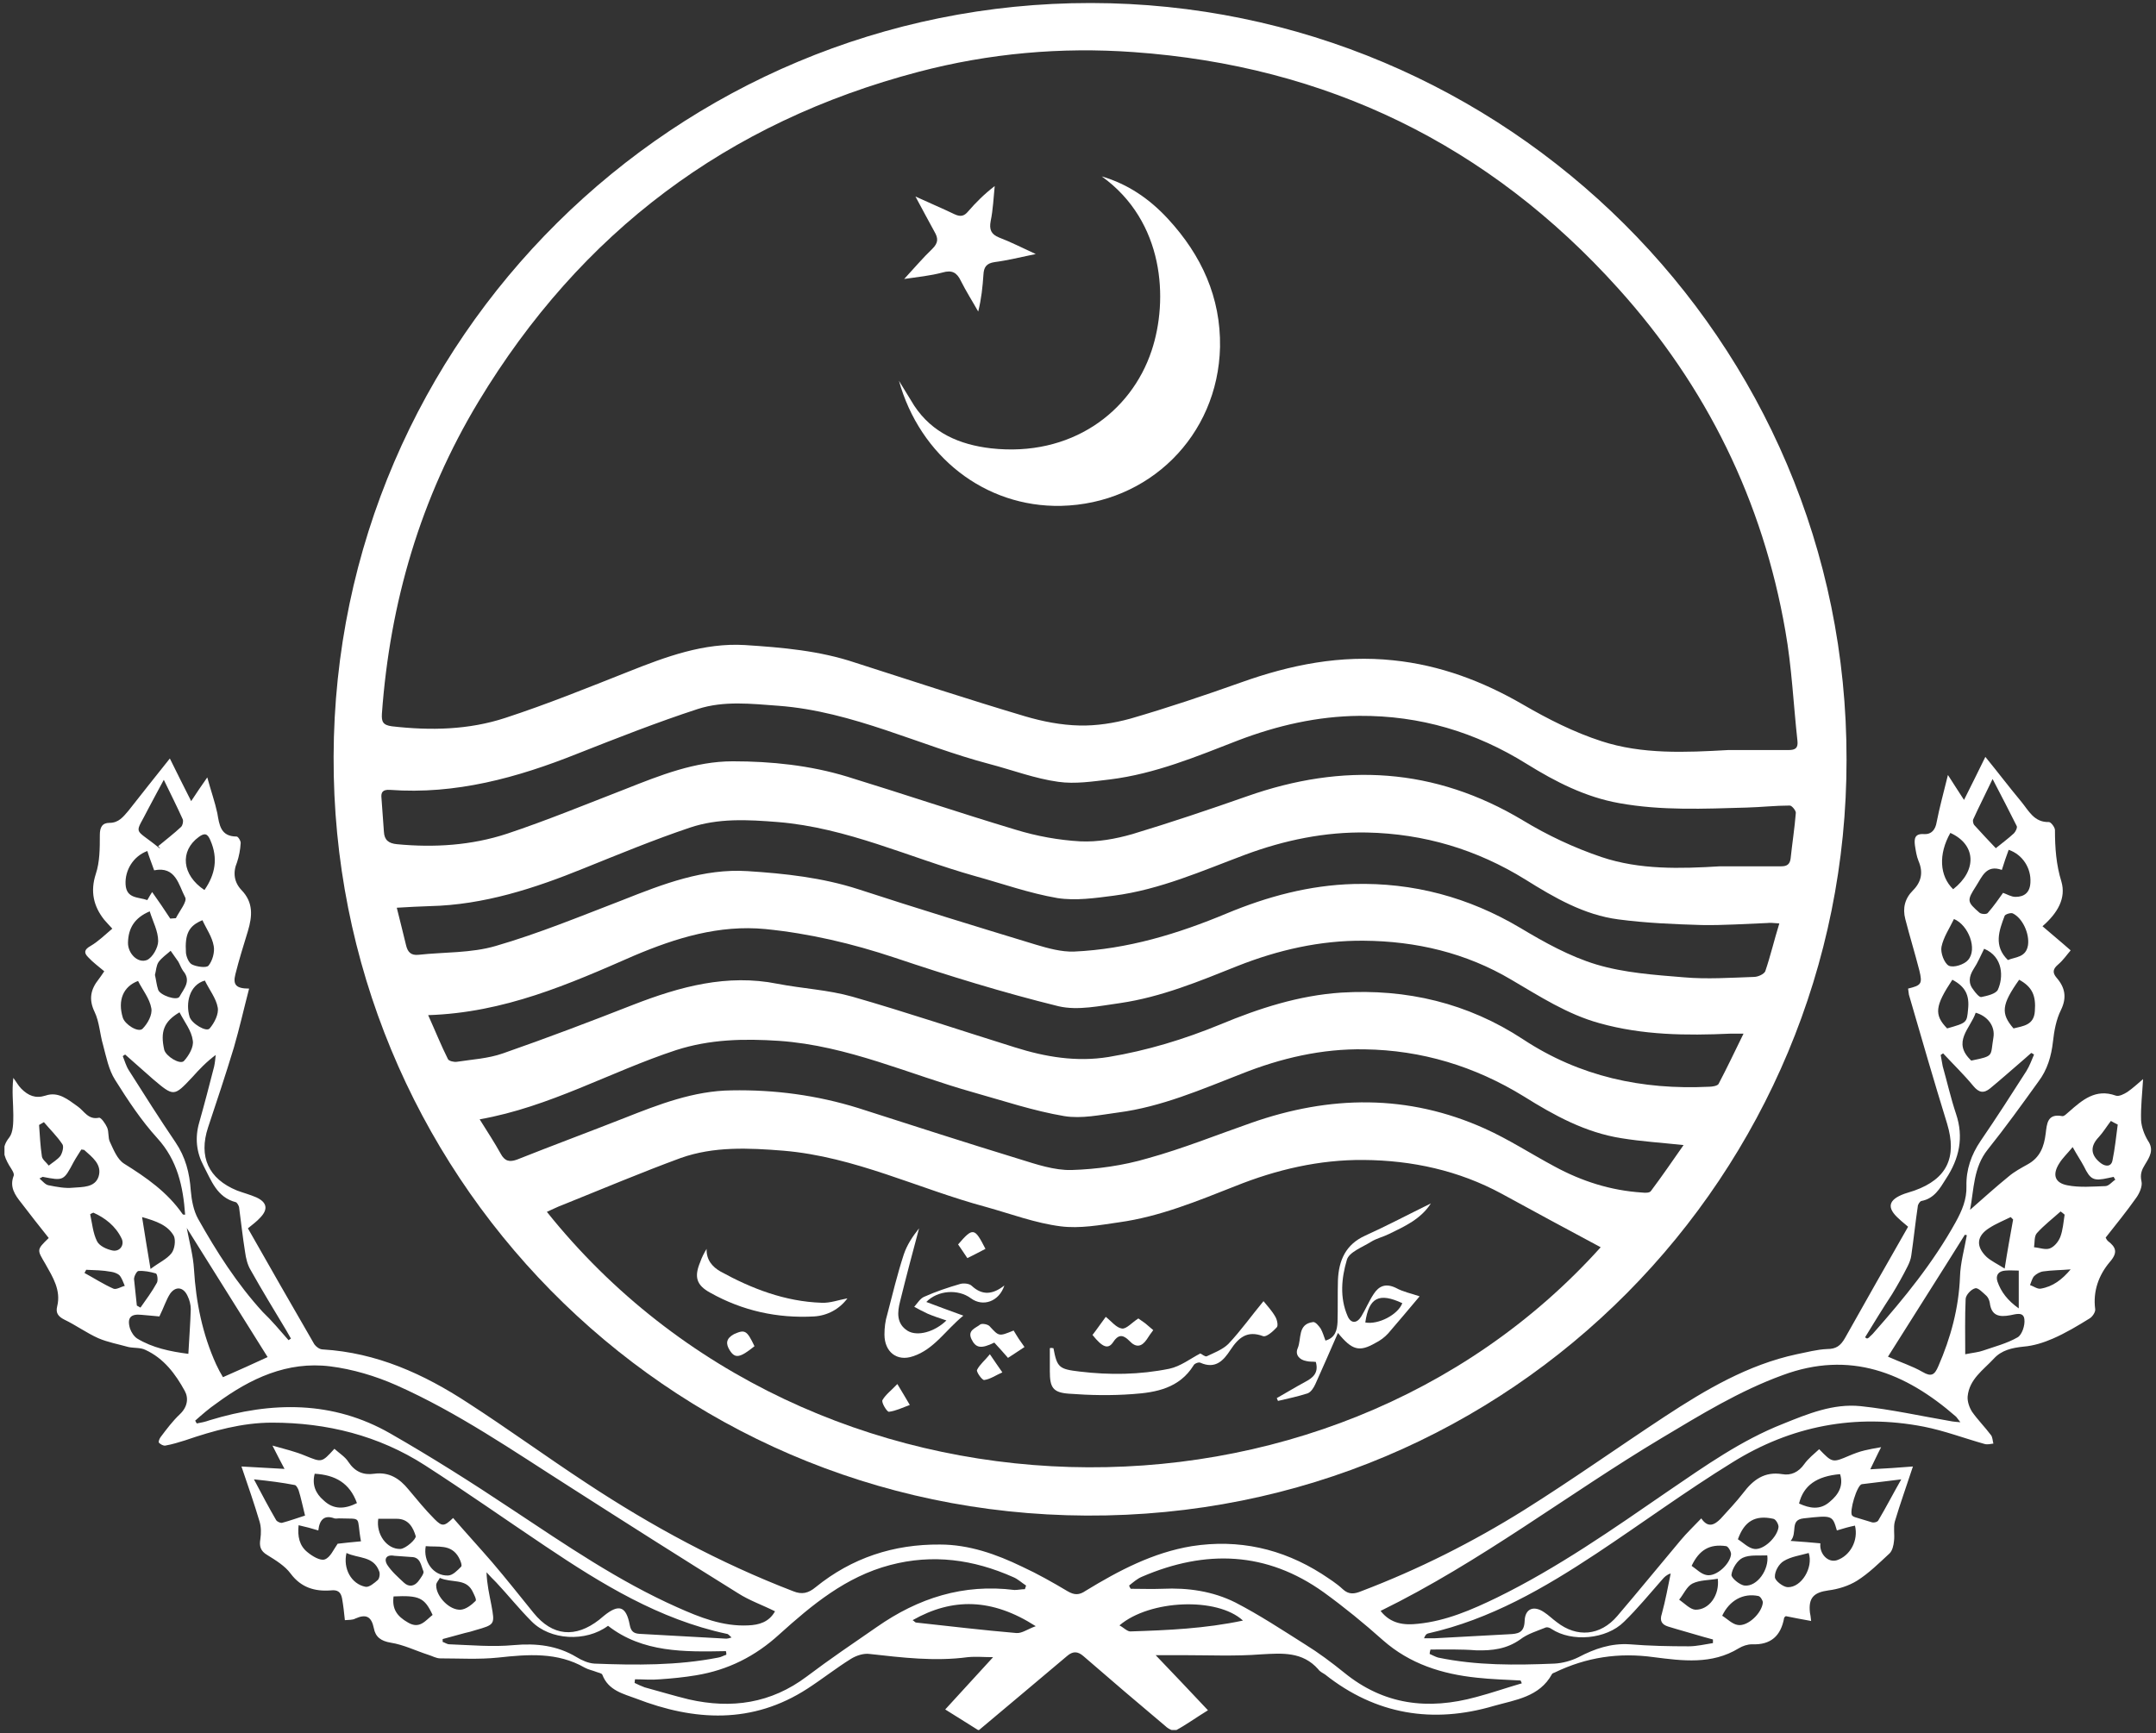 <svg width="250" height="201" viewBox="0 0 250 201" fill="none" xmlns="http://www.w3.org/2000/svg">
<rect x="0" y="0" width="250" height="201" fill="#333333" stroke="none"/>
<g clip-path="url(#clip0_1872_11970)">
<path fill-rule="evenodd" clip-rule="evenodd" d="M214.116 88.112C214.162 135.936 175.577 176.015 125.98 175.782C76.99 175.548 38.497 135.796 38.684 87.739C38.824 39.169 78.483 0.303 126.493 0.35C174.503 0.397 214.209 39.402 214.116 88.112ZM200.398 86.993C202.731 86.993 205.064 86.993 207.397 86.993C208.19 86.993 208.517 86.76 208.423 85.92C207.957 81.674 207.77 77.381 207.024 73.182C204.411 58.112 197.879 44.815 187.661 33.477C172.637 16.773 153.834 7.629 131.439 6.042C123.04 5.436 114.689 6.182 106.524 8.328C84.315 14.161 67.332 26.945 55.48 46.587C48.762 57.739 45.216 69.87 44.283 82.794C44.236 83.68 44.376 84.1 45.449 84.24C49.928 84.753 54.361 84.66 58.607 83.26C63.459 81.674 68.171 79.761 72.884 77.895C77.223 76.168 81.609 74.535 86.368 74.815C90.707 75.095 95.046 75.468 99.198 76.868C105.731 78.968 112.263 81.114 118.841 83.073C120.894 83.68 123.04 84.1 125.187 84.147C127.146 84.193 129.199 83.867 131.065 83.353C135.405 82.094 139.697 80.647 143.896 79.154C149.635 77.101 155.467 75.935 161.579 76.588C166.992 77.148 171.937 79.014 176.603 81.721C179.496 83.4 182.529 84.94 185.701 85.966C190.414 87.506 195.453 87.273 200.398 86.993ZM185.608 144.661C181.782 142.608 177.956 140.555 174.13 138.456C169.138 135.75 163.726 134.583 158.127 134.537C152.994 134.49 148.002 135.656 143.243 137.569C138.857 139.296 134.471 141.115 129.759 141.768C127.519 142.095 125.187 142.515 122.994 142.235C120.054 141.862 117.208 140.789 114.362 139.995C106.524 137.896 99.152 134.163 90.847 133.463C86.788 133.137 82.775 132.95 78.949 134.303C74.377 135.983 69.851 137.896 65.325 139.716C64.672 139.949 64.066 140.275 63.412 140.555C93.926 178.721 153.881 179.934 185.608 144.661ZM199.465 100.477C201.845 100.477 204.178 100.477 206.557 100.477C207.21 100.477 207.537 100.243 207.63 99.59C207.817 97.817 208.097 96.044 208.237 94.271C208.237 93.991 207.77 93.431 207.537 93.431C205.857 93.431 204.224 93.618 202.545 93.665C197.599 93.805 192.653 94.038 187.754 93.151C183.835 92.452 180.382 90.679 177.07 88.626C171.097 84.893 164.659 82.98 157.613 83.027C152.761 83.073 148.095 84.147 143.57 85.873C138.764 87.739 133.958 89.746 128.733 90.399C126.726 90.632 124.673 90.959 122.714 90.679C120.008 90.305 117.442 89.326 114.782 88.626C106.617 86.48 98.918 82.514 90.287 81.86C87.114 81.627 83.942 81.254 80.909 82.234C76.196 83.773 71.577 85.593 66.958 87.413C59.96 90.212 52.821 92.172 45.216 91.612C44.423 91.565 44.143 91.845 44.236 92.592C44.329 93.851 44.423 95.158 44.516 96.464C44.563 97.444 45.076 97.817 46.009 97.911C50.348 98.331 54.687 98.05 58.793 96.698C63.412 95.158 67.938 93.291 72.51 91.519C76.523 89.932 80.582 88.299 84.968 88.299C89.447 88.299 93.926 88.766 98.219 90.072C104.751 92.078 111.236 94.271 117.768 96.231C120.194 96.977 122.76 97.444 125.28 97.584C127.286 97.677 129.339 97.304 131.299 96.744C135.778 95.391 140.21 93.898 144.596 92.358C155.701 88.439 166.338 88.999 176.603 95.158C179.449 96.884 182.529 98.331 185.701 99.404C190.134 100.897 194.846 100.757 199.465 100.477ZM206.324 107.102C205.624 107.055 205.251 107.009 204.924 107.055C202.405 107.149 199.838 107.335 197.319 107.289C194.1 107.195 190.834 107.055 187.661 106.635C183.695 106.122 180.242 104.116 176.883 102.016C171.237 98.517 165.125 96.698 158.5 96.558C153.648 96.464 148.935 97.444 144.409 99.124C139.417 100.99 134.518 103.183 129.153 103.883C127.006 104.163 124.72 104.489 122.62 104.163C119.354 103.603 116.228 102.483 113.009 101.596C105.404 99.45 98.219 95.998 90.194 95.344C86.694 95.064 83.288 94.878 79.976 95.998C75.823 97.397 71.764 99.077 67.705 100.71C61.966 103.043 56.087 104.956 49.835 105.096C48.622 105.142 47.409 105.189 46.009 105.282C46.382 106.822 46.756 108.222 47.082 109.622C47.269 110.415 47.642 110.835 48.529 110.741C51.515 110.415 54.641 110.555 57.487 109.715C62.479 108.268 67.332 106.262 72.184 104.396C76.896 102.53 81.562 100.71 86.694 101.037C91.033 101.317 95.326 101.783 99.525 103.136C106.384 105.376 113.242 107.475 120.148 109.575C121.547 109.995 123.087 110.415 124.533 110.368C130.739 110.088 136.571 108.315 142.263 105.936C146.976 103.976 151.828 102.67 156.96 102.53C163.866 102.343 170.304 104.069 176.276 107.615C179.076 109.295 182.015 110.928 185.095 111.861C188.361 112.841 191.86 113.074 195.266 113.354C197.925 113.587 200.678 113.401 203.384 113.307C203.851 113.307 204.551 112.981 204.691 112.654C205.297 110.881 205.717 109.062 206.324 107.102ZM49.648 117.74C50.488 119.606 51.141 121.239 51.935 122.826C52.028 123.059 52.634 123.199 52.961 123.152C54.781 122.872 56.6 122.779 58.327 122.172C63.412 120.399 68.451 118.486 73.444 116.527C78.856 114.427 84.315 112.934 90.147 114.101C93.04 114.661 96.026 114.801 98.825 115.594C105.171 117.413 111.376 119.513 117.675 121.473C121.221 122.592 124.813 123.199 128.546 122.592C133.025 121.846 137.318 120.539 141.517 118.813C145.996 116.947 150.615 115.454 155.514 115.127C163.119 114.661 170.211 116.34 176.603 120.539C183.182 124.879 190.414 126.418 198.159 126.045C198.532 126.045 199.139 125.952 199.278 125.718C200.258 123.852 201.145 121.986 202.171 119.886C201.471 119.886 201.051 119.886 200.678 119.886C195.546 120.119 190.46 120.073 185.468 118.673C181.735 117.647 178.516 115.547 175.25 113.634C169.978 110.508 164.192 109.155 158.127 109.108C153.088 109.062 148.189 110.181 143.476 112.048C139.044 113.821 134.658 115.64 129.899 116.34C127.519 116.667 125 117.227 122.76 116.713C116.322 115.127 109.976 113.168 103.724 111.068C98.825 109.435 93.879 108.268 88.747 107.755C83.382 107.242 78.389 108.782 73.537 110.835C65.978 114.147 58.467 117.46 49.648 117.74ZM55.62 129.824C56.554 131.317 57.347 132.53 58.047 133.79C58.513 134.677 59.073 134.817 59.96 134.49C64.066 132.857 68.218 131.317 72.371 129.684C76.383 128.098 80.442 126.512 84.828 126.465C89.82 126.372 94.719 127.025 99.525 128.518C105.777 130.524 111.983 132.53 118.235 134.443C120.194 135.05 122.247 135.75 124.253 135.703C127.193 135.61 130.226 135.19 133.072 134.35C137.131 133.23 141.05 131.644 145.063 130.244C154.207 127.025 163.259 126.885 172.171 130.897C174.97 132.157 177.536 133.837 180.242 135.283C183.415 137.009 186.774 138.083 190.414 138.316C190.787 138.363 191.3 138.362 191.44 138.129C192.7 136.45 193.913 134.677 195.219 132.81C192.606 132.53 190.32 132.39 188.034 132.017C183.835 131.364 180.196 129.358 176.696 127.165C171.004 123.665 164.845 121.799 158.22 121.706C153.274 121.613 148.515 122.732 143.943 124.552C139.277 126.372 134.658 128.378 129.666 129.031C127.566 129.311 125.42 129.778 123.414 129.451C119.821 128.844 116.368 127.678 112.869 126.698C105.404 124.599 98.312 121.286 90.38 120.726C86.228 120.446 82.308 120.539 78.389 121.799C70.737 124.319 63.786 128.378 55.62 129.824Z" fill="white"/>
<path fill-rule="evenodd" clip-rule="evenodd" d="M221.254 142.282C220.834 141.908 220.508 141.675 220.228 141.395C218.735 140.089 218.921 139.156 220.834 138.456C221.207 138.316 221.627 138.222 222.001 138.082C225.78 136.729 226.946 134.21 225.78 130.337C224.24 125.345 222.794 120.353 221.347 115.36C221.301 115.127 221.301 114.894 221.254 114.66C222.794 114.287 222.934 114.101 222.56 112.561C222.047 110.555 221.441 108.595 220.927 106.589C220.601 105.329 220.881 104.209 221.814 103.276C222.794 102.296 223.027 101.176 222.467 99.87C222.234 99.31 222.141 98.657 222.047 98.05C221.954 97.304 222.001 96.651 223.12 96.744C223.96 96.791 224.427 96.231 224.567 95.344C224.893 93.665 225.36 91.985 225.873 89.885C226.573 91.005 227.086 91.752 227.739 92.778C228.626 91.005 229.372 89.512 230.212 87.786C231.659 89.559 232.965 91.285 234.365 92.965C235.251 94.038 235.858 95.391 237.584 95.344C237.817 95.344 238.284 95.951 238.284 96.278C238.284 98.33 238.424 100.29 239.031 102.25C239.59 104.163 238.611 105.889 236.838 107.429C237.911 108.362 238.891 109.155 240.104 110.228C239.73 110.648 239.264 111.348 238.657 111.861C238.051 112.374 237.957 112.794 238.471 113.401C239.45 114.52 239.684 115.687 238.984 117.133C238.424 118.253 238.191 119.559 238.051 120.819C237.864 122.499 237.398 124.085 236.371 125.438C234.458 128.098 232.545 130.757 230.492 133.323C228.813 135.423 228.906 137.896 228.439 140.322C229.979 138.969 231.425 137.663 232.918 136.449C233.572 135.89 234.365 135.47 235.111 135.05C236.558 134.257 237.024 132.997 237.211 131.457C237.351 130.337 237.398 129.124 239.124 129.451C239.357 129.498 239.684 129.124 239.917 128.938C241.457 127.585 242.996 126.231 245.329 127.071C245.703 127.211 246.309 126.885 246.682 126.651C247.289 126.231 247.849 125.718 248.502 125.158C248.409 126.791 248.222 128.378 248.269 129.917C248.315 130.711 248.642 131.597 249.062 132.297C249.808 133.37 249.248 134.21 248.735 135.05C248.362 135.656 248.129 136.169 248.315 137.009C248.455 137.569 248.082 138.409 247.709 138.922C246.589 140.509 245.376 142.002 244.163 143.541C244.256 143.728 244.303 143.821 244.396 143.915C245.376 144.661 245.609 145.268 244.629 146.387C243.37 147.88 242.67 149.747 242.95 151.846C242.996 152.173 242.623 152.733 242.297 152.919C240.943 153.759 239.544 154.599 238.051 155.252C236.978 155.719 235.811 156.092 234.645 156.186C233.292 156.325 232.079 156.605 231.192 157.585C229.979 158.892 228.346 159.965 228.159 161.971C228.113 162.531 228.346 163.231 228.673 163.744C229.326 164.677 230.166 165.517 230.865 166.45C231.052 166.683 231.052 167.103 231.145 167.43C230.819 167.477 230.446 167.57 230.119 167.477C227.786 166.823 225.453 165.937 223.074 165.47C215.142 163.931 207.677 165.377 200.865 169.623C195.499 172.935 190.414 176.668 185.141 180.167C179.076 184.18 172.824 187.819 165.592 189.452C165.405 189.499 165.265 189.639 165.125 190.012C165.545 190.012 165.965 190.012 166.385 190.012C169.231 189.872 172.124 189.685 174.97 189.546C175.996 189.499 176.743 189.406 176.79 188.006C176.836 186.559 177.863 186.186 179.029 186.979C179.542 187.306 180.009 187.773 180.522 188.146C182.855 189.965 185.561 189.732 187.521 187.446C189.994 184.553 192.42 181.567 194.893 178.628C195.593 177.788 196.432 176.995 197.272 176.108C198.065 177.275 198.812 176.855 199.512 176.155C200.398 175.175 201.331 174.195 202.125 173.169C203.291 171.629 204.597 170.649 206.65 170.976C207.677 171.163 208.563 170.743 209.216 169.809C209.683 169.156 210.336 168.643 210.943 168.083C212.482 169.669 212.482 169.669 214.442 168.83C215.002 168.596 215.609 168.363 216.215 168.223C216.775 168.083 217.335 167.99 218.128 167.85C217.661 168.736 217.335 169.483 216.868 170.416C218.595 170.323 220.134 170.229 221.814 170.089C221.067 172.376 220.321 174.429 219.714 176.481C219.528 177.181 219.714 177.974 219.621 178.721C219.574 179.234 219.434 179.841 219.108 180.167C217.895 181.287 216.728 182.454 215.329 183.34C214.349 183.947 213.136 184.32 212.016 184.46C210.336 184.693 209.683 185.3 209.87 187.026C209.916 187.259 209.963 187.493 210.01 188.006C208.937 187.819 208.003 187.633 207.07 187.446C206.977 187.539 206.884 187.586 206.884 187.633C206.51 189.732 205.344 190.805 203.151 190.712C202.638 190.712 202.078 190.899 201.611 191.179C198.485 193.091 195.079 192.625 191.767 192.205C187.707 191.645 183.975 192.205 180.289 193.978C180.196 194.025 180.009 194.071 179.962 194.165C178.516 196.824 175.717 197.151 173.244 197.851C166.152 199.95 159.526 198.877 153.648 194.211C153.368 194.025 153.041 193.885 152.854 193.605C151.035 191.552 148.702 191.738 146.229 191.878C143.243 192.112 140.164 191.972 137.178 191.972C136.151 191.972 135.125 191.972 134.005 191.972C136.011 194.071 137.971 196.124 140.07 198.364C138.624 199.25 137.551 200.043 136.338 200.697C136.104 200.837 135.451 200.51 135.171 200.23C131.952 197.524 128.779 194.818 125.607 192.065C124.953 191.505 124.393 191.505 123.74 192.065C120.381 194.911 117.022 197.711 113.476 200.697C112.496 200.09 111.189 199.25 109.603 198.27C111.516 196.171 113.289 194.258 115.155 192.205C114.129 192.205 113.149 192.112 112.216 192.205C108.39 192.718 104.611 192.252 100.831 191.832C100.132 191.738 99.292 192.018 98.685 192.392C96.959 193.465 95.373 194.724 93.646 195.844C87.254 199.997 80.535 199.623 73.77 197.011C72.277 196.451 70.551 196.078 69.851 194.258C69.804 194.071 69.431 194.025 69.198 193.931C68.731 193.745 68.218 193.651 67.798 193.418C64.625 191.598 61.219 191.878 57.767 192.252C55.527 192.485 53.288 192.345 51.048 192.345C50.581 192.345 50.115 192.065 49.648 191.925C48.202 191.458 46.802 190.759 45.309 190.525C44.19 190.339 43.536 189.872 43.35 188.846C43.07 187.493 42.463 187.166 41.203 187.726C40.877 187.912 40.41 187.866 39.99 187.912C39.897 186.979 39.804 186.186 39.664 185.393C39.524 184.646 39.151 184.367 38.357 184.46C36.491 184.6 34.905 184.133 33.692 182.5C33.038 181.614 31.965 180.961 30.985 180.354C30.192 179.887 30.052 179.328 30.192 178.488C30.286 177.835 30.286 177.088 30.099 176.481C29.492 174.429 28.793 172.422 27.999 170.089C29.726 170.183 31.219 170.276 32.992 170.369C32.525 169.483 32.152 168.783 31.592 167.663C33.085 168.083 34.252 168.363 35.371 168.83C37.331 169.623 37.284 169.669 38.777 168.036C39.337 168.55 40.037 168.97 40.41 169.576C41.157 170.696 42.137 171.116 43.396 170.929C45.123 170.696 46.336 171.489 47.362 172.749C48.342 173.915 49.322 175.128 50.395 176.201C51.281 177.088 51.515 177.041 52.541 176.062C54.034 177.788 55.574 179.468 57.067 181.194C58.7 183.107 60.286 185.113 61.873 187.073C64.066 189.779 66.725 190.012 69.478 187.866C69.664 187.726 69.851 187.539 70.038 187.399C71.764 186 72.604 186.279 73.024 188.472C73.164 189.219 73.49 189.452 74.144 189.499C77.503 189.685 80.862 189.872 84.222 190.059C84.361 190.059 84.548 190.012 84.828 189.919C84.595 189.732 84.455 189.499 84.268 189.499C76.43 187.819 69.758 183.713 63.226 179.328C58.56 176.202 53.987 172.982 49.275 169.949C43.91 166.497 37.891 165.004 31.545 165.004C28.093 165.004 24.733 165.937 21.467 167.057C20.721 167.29 19.974 167.523 19.181 167.663C18.948 167.71 18.621 167.523 18.435 167.337C18.341 167.243 18.481 166.87 18.621 166.683C19.321 165.75 20.021 164.817 20.861 164.024C21.747 163.184 21.887 162.158 21.421 161.318C20.348 159.358 18.994 157.539 16.848 156.559C16.288 156.279 15.542 156.372 14.889 156.232C13.722 155.906 12.463 155.672 11.389 155.206C10.036 154.599 8.823 153.713 7.47 153.059C6.724 152.686 6.444 152.266 6.63 151.52C7.097 149.653 6.117 148.114 5.277 146.621C4.297 144.941 4.204 144.988 5.651 143.588C4.577 142.235 3.504 140.882 2.478 139.529C1.731 138.596 1.078 137.663 1.591 136.356C1.685 136.076 1.311 135.563 1.078 135.19C0.425 134.07 0.098 133.137 1.078 131.924C1.545 131.317 1.545 130.197 1.545 129.311C1.545 127.958 1.358 126.605 1.545 125.018C1.871 125.438 2.105 125.905 2.478 126.278C3.271 127.071 4.111 127.445 5.277 127.071C6.77 126.558 7.89 127.538 9.01 128.331C9.756 128.844 10.223 129.917 11.483 129.637C11.716 129.591 12.229 130.337 12.416 130.757C12.649 131.27 12.509 131.97 12.742 132.437C13.162 133.323 13.582 134.443 14.375 134.956C16.988 136.589 19.414 138.269 21.187 140.835C21.234 140.882 21.327 140.882 21.467 140.882C21.234 137.616 20.581 134.583 18.248 132.017C16.382 129.964 14.842 127.631 13.349 125.252C12.602 124.085 12.322 122.592 11.949 121.192C11.576 119.933 11.529 118.533 10.97 117.367C10.27 115.92 10.503 114.754 11.436 113.587C11.623 113.354 11.763 113.121 12.089 112.654C11.436 112.094 10.783 111.628 10.223 111.021C9.71 110.508 9.756 110.135 10.503 109.715C11.389 109.202 12.136 108.455 13.022 107.709C12.602 107.242 12.322 106.962 12.089 106.682C10.829 105.096 10.456 103.369 11.109 101.363C11.576 99.963 11.576 98.377 11.576 96.837C11.576 95.951 11.856 95.438 12.696 95.438C13.769 95.438 14.282 94.738 14.889 94.038C16.428 92.078 18.015 90.072 19.694 87.972C20.534 89.652 21.281 91.192 22.167 92.918C22.774 91.985 23.287 91.239 24.034 90.165C24.453 91.705 24.92 93.011 25.2 94.318C25.433 95.671 25.573 97.024 27.439 97.024C27.626 97.024 27.953 97.584 27.906 97.817C27.859 98.564 27.719 99.31 27.486 100.01C26.973 101.223 27.16 102.343 27.999 103.229C29.399 104.676 29.259 106.262 28.746 107.988C28.233 109.668 27.719 111.301 27.299 112.981C26.973 114.241 27.393 114.66 28.886 114.66C28.279 116.993 27.766 119.28 27.113 121.519C26.18 124.598 25.153 127.678 24.127 130.757C23.007 134.163 24.174 136.729 27.486 138.082C28.233 138.362 28.979 138.549 29.726 138.876C30.939 139.436 31.125 140.229 30.192 141.208C29.772 141.675 29.259 142.048 28.746 142.468C31.312 146.994 33.878 151.473 36.444 155.906C36.631 156.186 37.051 156.512 37.424 156.512C43.676 156.885 49.135 159.358 54.267 162.718C58.886 165.704 63.366 168.97 67.985 172.002C75.543 176.995 83.475 181.287 91.967 184.553C92.993 184.973 93.74 184.786 94.579 184.087C98.779 180.681 103.631 179.094 108.997 179.141C112.356 179.141 115.529 180.261 118.515 181.707C120.334 182.547 122.061 183.527 123.787 184.553C124.58 185.02 125.14 185.02 125.886 184.507C129.712 182.174 133.678 180.074 138.204 179.328C143.616 178.488 148.655 179.607 153.274 182.547C154.114 183.107 154.954 183.62 155.701 184.32C156.4 184.973 157.054 184.88 157.847 184.553C164.472 182.034 170.771 178.861 176.743 175.128C182.249 171.676 187.567 167.896 193.026 164.304C197.785 161.178 202.684 158.285 208.33 157.072C209.496 156.839 210.71 156.512 211.876 156.465C212.902 156.465 213.416 156.092 213.929 155.206C216.355 150.867 218.781 146.621 221.254 142.282ZM22.634 164.77C22.68 164.864 22.727 164.957 22.82 165.097C23.334 165.004 23.8 164.91 24.314 164.724C31.499 162.531 38.591 162.438 45.263 166.263C50.068 169.016 54.781 172.002 59.4 175.082C65.605 179.188 71.717 183.387 78.529 186.419C81.142 187.586 83.802 188.659 86.741 188.519C88.001 188.472 89.167 188.146 89.867 186.886C88.374 186.14 86.881 185.626 85.575 184.786C79.043 180.727 72.51 176.575 66.025 172.422C59.493 168.27 53.101 163.837 45.962 160.665C43.536 159.591 40.877 158.798 38.264 158.472C33.318 157.865 29.026 159.871 25.107 162.764C24.22 163.371 23.427 164.071 22.634 164.77ZM160.086 186.839C161.253 188.332 162.792 188.519 164.425 188.332C167.691 188.006 170.678 186.699 173.57 185.3C180.616 181.847 187.008 177.368 193.446 172.935C197.692 170.043 201.891 167.057 206.744 165.144C209.636 163.977 212.576 162.764 215.749 163.091C219.294 163.464 222.84 164.257 226.386 164.864C226.62 164.91 226.9 164.91 227.32 164.957C227.04 164.63 226.946 164.444 226.806 164.304C220.927 159.172 214.489 156.605 206.697 159.498C201.705 161.318 197.226 164.071 192.7 166.777C181.782 173.309 171.704 181.147 160.086 186.839ZM118.841 184.32C118.888 184.18 118.935 184.04 118.981 183.9C118.468 183.573 118.048 183.153 117.488 182.92C112.869 180.867 108.157 180.214 103.211 181.52C98.079 182.873 94.159 186.14 90.38 189.546C87.581 192.112 84.408 193.698 80.722 194.305C79.322 194.538 77.923 194.678 76.523 194.771C75.543 194.864 74.61 194.771 73.63 194.771C73.63 194.911 73.584 195.051 73.584 195.191C73.957 195.378 74.377 195.564 74.75 195.704C76.476 196.171 78.156 196.684 79.882 197.104C84.828 198.224 89.4 197.571 93.553 194.445C96.212 192.438 98.965 190.572 101.671 188.706C106.477 185.346 111.703 183.667 117.628 184.413C118.048 184.413 118.421 184.32 118.841 184.32ZM176.463 195.238C176.416 195.144 176.37 195.004 176.323 194.911C174.643 194.818 172.917 194.771 171.237 194.584C167.225 194.165 163.492 192.998 160.366 190.245C158.173 188.286 155.887 186.419 153.508 184.693C146.882 179.934 139.79 179.701 132.419 182.874C131.859 183.107 131.392 183.527 130.925 183.9C130.972 184.04 131.019 184.133 131.112 184.273C132.325 184.273 133.585 184.32 134.798 184.273C137.737 184.133 140.63 184.553 143.243 185.86C146.042 187.306 148.655 189.032 151.315 190.712C152.901 191.692 154.394 192.812 155.84 193.978C160.46 197.757 165.592 198.364 171.191 196.824C172.964 196.357 174.69 195.751 176.463 195.238ZM33.458 155.439C33.552 155.392 33.645 155.299 33.738 155.252C33.552 154.926 33.365 154.599 33.178 154.273C31.779 151.94 30.379 149.653 29.073 147.321C28.699 146.714 28.513 145.921 28.419 145.221C28.139 143.495 27.953 141.722 27.719 139.995C27.673 139.809 27.486 139.482 27.346 139.436C25.153 138.876 24.5 136.916 23.614 135.236C22.774 133.65 22.587 131.97 23.1 130.197C23.707 128.051 24.267 125.905 24.827 123.712C24.92 123.292 24.967 122.826 25.013 122.359C23.94 123.152 23.1 124.039 22.307 124.925C20.161 127.211 20.161 127.211 17.735 125.158C16.662 124.225 15.588 123.245 14.515 122.312C14.422 122.359 14.329 122.406 14.236 122.499C14.469 123.059 14.609 123.619 14.935 124.132C16.708 126.931 18.481 129.731 20.348 132.484C21.514 134.21 21.981 136.03 22.121 138.082C22.214 139.202 22.447 140.415 22.96 141.348C25.107 145.174 27.486 148.907 30.472 152.173C31.499 153.153 32.478 154.319 33.458 155.439ZM216.262 155.112C216.355 155.159 216.402 155.206 216.495 155.252C216.588 155.206 216.728 155.159 216.775 155.066C216.962 154.879 217.148 154.739 217.288 154.552C220.788 150.587 224.147 146.481 226.76 141.768C227.506 140.415 228.066 139.109 228.019 137.569C227.973 135.656 228.579 133.93 229.652 132.344C231.472 129.684 233.245 126.931 234.971 124.225C235.345 123.619 235.578 122.965 235.858 122.312C235.765 122.266 235.671 122.172 235.531 122.126C235.251 122.359 235.018 122.592 234.738 122.826C233.432 123.945 232.125 125.112 230.772 126.231C230.026 126.838 229.466 126.745 228.813 125.952C227.739 124.645 226.48 123.432 225.313 122.172C225.22 122.219 225.127 122.312 225.033 122.359C225.127 122.779 225.173 123.245 225.267 123.665C225.78 125.485 226.2 127.351 226.806 129.171C227.739 131.924 227.18 134.397 225.64 136.729C224.94 137.849 224.287 139.016 222.794 139.296C222.607 139.342 222.374 139.715 222.374 139.949C222.094 141.815 221.907 143.681 221.627 145.594C221.581 146.014 221.394 146.481 221.207 146.854C220.648 147.974 220.041 149.047 219.388 150.12C218.315 151.753 217.288 153.433 216.262 155.112ZM165.872 191.318C165.825 191.505 165.779 191.645 165.779 191.832C166.105 191.972 166.432 192.158 166.758 192.252C171.237 193.185 175.717 193.138 180.242 192.951C181.175 192.905 182.202 192.625 183.042 192.205C184.908 191.225 186.821 190.572 188.967 190.712C191.253 190.899 193.54 190.945 195.826 190.945C196.759 190.945 197.692 190.712 198.625 190.572C198.625 190.432 198.625 190.292 198.625 190.152C198.299 190.059 197.925 189.965 197.599 189.872C196.199 189.452 194.799 189.079 193.446 188.659C192.7 188.426 192.42 188.006 192.7 187.166C193.12 185.626 193.4 184.087 193.726 182.5C193.26 182.64 192.98 182.92 192.746 183.2C191.3 184.833 189.9 186.559 188.314 188.099C186.261 190.152 182.249 190.479 179.916 188.939C179.729 188.799 179.449 188.706 179.262 188.752C178.236 189.172 177.116 189.499 176.276 190.152C174.69 191.272 173.01 191.458 171.191 191.412C169.418 191.272 167.645 191.318 165.872 191.318ZM51.328 190.105C51.328 190.199 51.328 190.292 51.328 190.432C51.608 190.525 51.841 190.712 52.121 190.712C54.594 190.805 57.114 191.039 59.586 190.805C62.199 190.572 64.625 190.852 66.865 192.205C67.472 192.578 68.218 192.905 68.918 192.951C73.724 193.138 78.529 193.185 83.288 192.252C83.615 192.205 83.895 192.018 84.222 191.925C84.222 191.785 84.222 191.645 84.175 191.505C79.369 191.598 74.517 191.692 70.504 188.566C67.938 190.479 63.786 190.245 61.639 188.052C60.193 186.606 58.933 185.02 57.533 183.527C57.16 183.153 56.787 182.78 56.414 182.36C56.46 183.713 56.74 184.926 56.974 186.14C57.394 188.426 57.394 188.426 55.107 189.079C54.687 189.219 54.314 189.312 53.894 189.406C53.054 189.639 52.168 189.872 51.328 190.105ZM31.032 157.399C27.906 152.406 24.827 147.507 21.654 142.422C21.981 144.148 22.401 145.641 22.494 147.227C22.727 151.053 23.474 154.739 25.06 158.238C25.293 158.752 25.573 159.265 25.853 159.731C27.673 158.938 29.306 158.192 31.032 157.399ZM228.066 143.261C227.973 143.261 227.926 143.215 227.833 143.215C224.893 147.927 221.907 152.593 218.921 157.352C220.368 158.005 221.721 158.425 222.934 159.125C223.96 159.731 224.333 159.452 224.753 158.472C226.2 155.159 227.133 151.706 227.273 148.067C227.32 146.481 227.786 144.848 228.066 143.261ZM227.879 157.072C228.813 156.885 229.419 156.839 229.932 156.652C231.285 156.186 232.732 155.812 233.945 155.112C234.458 154.832 234.831 153.713 234.738 153.013C234.645 152.08 233.665 152.453 233.105 152.546C231.845 152.78 230.912 152.64 230.726 151.1C230.679 150.82 230.539 150.493 230.352 150.307C229.932 149.933 229.372 149.327 229.046 149.42C228.579 149.514 227.926 150.213 227.926 150.68C227.833 152.78 227.879 154.832 227.879 157.072ZM18.481 152.686C17.828 152.64 17.128 152.546 16.428 152.5C15.169 152.36 14.702 152.826 15.075 154.086C15.215 154.506 15.542 155.019 15.915 155.252C17.688 156.325 19.694 156.745 21.841 157.025C21.934 155.206 22.074 153.526 22.121 151.846C22.121 151.333 21.981 150.773 21.747 150.307C21.281 149.28 20.394 149.14 19.741 150.027C19.274 150.727 18.994 151.66 18.481 152.686ZM105.824 187.912C106.057 188.052 106.104 188.192 106.244 188.192C110.116 188.612 113.989 189.079 117.861 189.406C118.515 189.452 119.168 188.939 120.101 188.612C115.015 185.346 110.443 185.3 105.824 187.912ZM144.129 187.959C141.143 185.206 133.305 185.533 129.806 188.519C130.272 188.752 130.692 189.219 131.065 189.219C135.405 189.079 139.744 188.892 144.129 187.959ZM19.741 106.542C19.974 106.542 20.161 106.495 20.394 106.495C20.814 105.656 21.747 104.536 21.467 104.069C20.721 102.67 20.394 100.43 17.875 100.943C17.595 100.15 17.315 99.45 17.082 98.704C15.449 99.31 14.469 100.943 14.562 102.576C14.655 104.256 16.055 104.023 17.082 104.396C17.315 103.976 17.548 103.603 17.642 103.463C18.341 104.443 19.041 105.469 19.741 106.542ZM232.125 100.897C230.306 100.243 229.839 101.69 229.139 102.763C228.066 104.443 228.066 104.582 229.512 105.842C229.699 106.029 230.352 106.076 230.492 105.889C231.192 105.096 231.799 104.209 232.265 103.556C232.685 103.696 233.198 104.023 233.712 104.023C234.738 104.023 235.391 103.509 235.438 102.343C235.531 100.71 234.551 99.124 232.918 98.564C232.638 99.31 232.405 100.01 232.125 100.897ZM212.996 177.508C212.482 175.735 212.482 175.735 209.123 176.108C207.49 176.295 208.47 177.788 207.63 178.721C209.03 178.814 210.056 178.908 211.083 179.001C210.943 180.167 211.923 181.287 212.996 180.961C214.535 180.447 215.515 178.674 215.095 176.948C214.395 177.088 213.742 177.275 212.996 177.508ZM36.911 177.508C36.164 177.275 35.465 177.088 34.625 176.901C34.485 178.208 34.718 179.281 35.651 180.027C36.211 180.494 37.144 181.054 37.657 180.867C38.311 180.634 38.684 179.701 39.151 179.048C39.897 178.954 40.877 178.861 41.857 178.768C41.297 175.735 42.137 176.202 39.291 176.108C39.104 176.108 38.964 176.155 38.777 176.108C37.657 175.688 37.051 176.202 36.911 177.508ZM231.052 90.352C230.212 92.125 229.466 93.571 228.813 95.018C228.719 95.204 228.813 95.531 228.906 95.671C229.746 96.604 230.586 97.491 231.425 98.377C232.172 97.77 232.872 97.257 233.525 96.651C233.712 96.464 233.945 95.998 233.852 95.811C233.012 94.131 232.125 92.405 231.052 90.352ZM18.575 98.377C18.481 98.284 18.435 98.237 18.341 98.144C19.228 97.397 20.161 96.697 21.001 95.904C21.187 95.718 21.281 95.251 21.187 95.018C20.534 93.571 19.834 92.172 18.994 90.445C18.295 91.752 17.781 92.685 17.268 93.665C15.588 97.024 15.402 95.858 18.435 98.33C18.481 98.377 18.528 98.377 18.575 98.377ZM29.446 171.582C30.379 173.355 31.172 174.848 32.012 176.295C32.105 176.481 32.525 176.668 32.712 176.621C33.598 176.388 34.485 176.062 35.371 175.782C35.091 174.662 34.905 173.729 34.625 172.842C34.531 172.609 34.345 172.236 34.158 172.236C32.712 171.956 31.265 171.769 29.446 171.582ZM220.461 171.582C218.688 171.816 217.288 171.956 215.888 172.142C215.329 172.236 214.395 175.362 214.769 175.782C214.862 175.875 214.955 175.922 215.095 175.968C215.749 176.155 216.448 176.388 217.102 176.575C217.335 176.621 217.708 176.528 217.801 176.341C218.688 174.848 219.481 173.309 220.461 171.582ZM23.707 103.229C24.967 101.41 25.293 99.543 24.407 97.491C24.08 96.697 23.754 96.557 23.054 97.071C20.814 98.704 21.094 101.503 23.707 103.229ZM226.153 96.604C224.753 99.077 224.893 101.596 226.48 103.136C229.279 100.943 229.139 97.957 226.153 96.604ZM16.008 113.774C14.282 114.427 13.629 116.014 14.236 118.02C14.469 118.813 16.008 119.793 16.522 119.326C17.128 118.72 17.688 117.693 17.548 116.947C17.361 115.827 16.522 114.8 16.008 113.774ZM20.814 117.413C18.994 118.486 18.575 119.653 19.041 121.752C19.228 122.499 20.861 123.525 21.327 123.059C21.887 122.452 22.494 121.426 22.354 120.679C22.214 119.559 21.421 118.58 20.814 117.413ZM230.072 110.041C229.652 110.881 229.326 111.674 228.859 112.374C228.299 113.261 228.206 114.054 228.859 114.847C229.093 115.174 229.512 115.687 229.746 115.64C230.446 115.5 231.425 115.267 231.659 114.8C232.312 113.401 232.312 110.975 230.072 110.041ZM228.579 123.012C231.285 122.452 230.772 122.546 231.145 120.353C231.379 119 230.446 117.833 229.093 117.46C228.486 119.28 226.293 120.866 228.579 123.012ZM23.754 113.727C21.934 114.241 21.514 116.387 21.981 117.926C22.214 118.72 23.94 119.746 24.314 119.28C24.873 118.626 25.387 117.6 25.247 116.853C25.06 115.78 24.267 114.8 23.754 113.727ZM240.337 133.043C239.684 133.837 239.171 134.303 238.797 134.91C237.957 136.216 238.237 137.196 239.73 137.476C241.13 137.756 242.67 137.616 244.116 137.569C244.536 137.569 244.909 137.056 245.283 136.823C245.236 136.729 245.143 136.636 245.096 136.496C244.863 136.543 244.629 136.589 244.443 136.636C242.763 137.009 242.39 136.823 241.643 135.283C241.27 134.583 240.85 133.977 240.337 133.043ZM226.386 113.634C224.38 116.667 224.24 117.693 225.78 119.28C228.066 118.626 228.066 118.626 228.206 117.087C228.393 115.407 227.879 114.427 226.386 113.634ZM234.132 113.634C232.079 116.527 231.985 117.553 233.478 119.28C234.598 119 235.858 118.906 235.951 117.273C236.091 115.5 235.671 114.474 234.132 113.634ZM17.968 113.074C18.108 113.681 18.155 114.241 18.341 114.8C18.575 115.454 20.534 116.107 20.814 115.594C21.327 114.66 22.214 113.774 21.234 112.608C21.001 112.281 20.861 111.861 20.674 111.534C20.394 111.115 20.068 110.695 19.788 110.275C19.321 110.695 18.761 111.068 18.388 111.581C18.108 112.001 18.108 112.561 17.968 113.074ZM9.43 133.323C9.15 133.79 8.823 134.257 8.543 134.77C7.377 136.963 7.377 136.963 4.951 136.496C4.904 136.496 4.811 136.589 4.577 136.683C4.951 137.009 5.277 137.429 5.651 137.476C6.584 137.663 7.563 137.849 8.45 137.756C9.57 137.663 11.016 137.756 11.436 136.449C11.856 135.05 10.69 134.21 9.756 133.37C9.756 133.37 9.71 133.37 9.43 133.323ZM233.432 141.442C233.338 141.348 233.245 141.255 233.152 141.162C232.312 141.582 231.472 141.908 230.679 142.422C229.186 143.355 229.093 144.568 230.352 145.781C230.865 146.247 231.565 146.574 232.452 147.134C232.778 145.034 233.105 143.261 233.432 141.442ZM226.573 106.589C226.06 107.662 225.36 108.688 225.127 109.808C224.987 110.508 225.453 111.721 225.966 112.001C226.526 112.281 227.786 111.861 228.206 111.348C229.326 110.088 228.253 107.289 226.573 106.589ZM23.474 106.729C21.887 107.382 21.421 108.315 21.561 110.508C21.607 110.975 21.887 111.674 22.261 111.861C22.82 112.141 23.94 112.281 24.174 112.001C24.64 111.441 24.92 110.415 24.78 109.715C24.593 108.642 23.94 107.755 23.474 106.729ZM232.825 111.348C233.712 110.975 234.925 111.068 235.158 109.621C235.345 108.315 234.551 106.495 233.385 105.936C233.152 105.842 232.545 106.029 232.452 106.215C231.799 107.942 231.145 109.715 232.825 111.348ZM17.361 105.702C15.588 106.449 14.889 107.662 14.842 109.295C14.795 110.555 15.962 111.768 17.035 111.348C17.688 111.068 18.341 109.901 18.341 109.155C18.341 107.988 17.735 106.915 17.361 105.702ZM17.455 147.181C18.435 146.434 19.321 146.061 19.881 145.361C20.254 144.894 20.394 143.868 20.161 143.355C19.461 142.095 18.108 141.628 16.475 141.162C16.802 143.215 17.082 144.988 17.455 147.181ZM41.39 174.335C40.55 172.002 38.87 171.069 36.491 170.929C36.164 172.189 36.584 173.215 37.517 174.009C38.684 175.128 39.99 175.035 41.39 174.335ZM213.369 170.976C210.663 171.209 209.123 172.282 208.61 174.382C209.823 174.942 211.036 175.175 212.156 174.195C213.182 173.355 213.789 172.329 213.369 170.976ZM201.518 178.534C202.125 178.908 202.731 179.561 203.431 179.654C204.551 179.794 206.137 178.208 206.23 177.088C206.23 176.761 205.904 176.201 205.624 176.155C203.524 175.688 202.265 176.435 201.518 178.534ZM43.863 176.155C43.583 177.928 44.843 179.701 46.429 179.654C47.082 179.607 48.295 178.488 48.202 178.161C47.922 177.228 47.409 176.155 46.009 176.155C45.356 176.155 44.656 176.155 43.863 176.155ZM51.002 183.013C50.861 183.293 50.535 183.62 50.581 183.9C50.581 185.16 52.121 186.793 53.428 186.699C54.034 186.653 54.687 186.14 55.154 185.673C55.294 185.533 54.921 184.833 54.734 184.46C53.941 183.06 52.401 183.62 51.002 183.013ZM199.185 183.107C198.159 183.293 197.086 183.247 196.246 183.667C195.593 183.993 195.219 184.926 194.706 185.533C195.313 185.953 195.966 186.653 196.572 186.699C198.205 186.746 199.418 184.973 199.185 183.107ZM199.698 187.399C200.305 187.773 200.865 188.379 201.518 188.472C202.684 188.659 204.317 187.073 204.411 185.86C204.411 185.626 204.131 185.16 203.898 185.113C202.125 184.74 200.538 185.626 199.698 187.399ZM45.729 180.447C44.749 180.261 44.516 180.867 44.889 181.474C45.403 182.267 46.149 182.92 46.849 183.573C47.409 184.087 48.015 183.993 48.482 183.433C48.762 183.06 49.228 182.454 49.089 182.22C48.809 181.567 48.762 180.587 47.689 180.587C47.036 180.541 46.382 180.494 45.729 180.447ZM209.73 180.121C208.75 180.401 207.677 180.541 206.837 181.054C206.277 181.38 205.764 182.267 205.811 182.92C205.811 183.34 206.79 184.087 207.304 184.087C208.89 184.133 210.29 181.8 209.73 180.121ZM196.152 181.614C196.712 181.987 197.272 182.594 197.925 182.687C199.045 182.873 200.632 181.38 200.725 180.261C200.725 179.934 200.398 179.374 200.165 179.328C198.252 179.048 197.039 179.747 196.152 181.614ZM45.636 185.16C45.449 186.606 46.009 187.446 47.316 188.192C48.669 188.986 49.322 187.959 50.162 187.306C49.228 185.3 48.622 185.02 45.636 185.16ZM49.368 179.328C49.042 181.101 50.255 182.78 51.935 182.734C52.495 182.734 53.054 182.127 53.474 181.707C53.614 181.567 53.381 180.961 53.194 180.634C52.308 179.048 50.768 179.468 49.368 179.328ZM40.177 180.121C39.757 181.94 40.737 183.713 42.37 184.04C42.79 184.133 43.396 183.62 43.816 183.247C44.003 183.06 44.096 182.5 43.956 182.22C43.303 180.447 41.53 180.774 40.177 180.121ZM204.924 180.401C203.898 180.447 202.871 180.307 202.078 180.681C201.471 180.961 200.865 181.894 200.772 182.64C200.725 183.013 201.751 183.853 202.311 183.9C203.758 184.04 205.157 182.034 204.924 180.401ZM239.404 140.882C239.264 140.742 239.124 140.649 238.937 140.509C238.004 141.348 237.024 142.095 236.184 143.028C235.858 143.401 235.951 144.101 235.858 144.661C236.464 144.708 237.164 144.988 237.677 144.801C238.191 144.614 238.657 144.055 238.891 143.495C239.217 142.655 239.264 141.722 239.404 140.882ZM10.829 140.649C10.69 140.695 10.596 140.742 10.456 140.835C10.69 141.908 10.783 143.028 11.249 143.961C11.529 144.521 12.369 144.894 13.022 145.034C13.909 145.221 14.469 144.381 14.095 143.635C13.396 142.188 12.182 141.255 10.829 140.649ZM245.563 130.431C245.283 130.291 245.003 130.151 244.769 130.011C244.303 130.617 243.883 131.317 243.37 131.877C242.343 132.95 242.39 133.977 243.603 134.91C244.163 135.33 244.816 135.33 244.956 134.583C245.236 133.23 245.376 131.83 245.563 130.431ZM5.091 130.151C4.904 130.244 4.717 130.384 4.531 130.477C4.624 131.69 4.671 132.903 4.857 134.117C4.904 134.49 5.371 134.816 5.651 135.19C6.117 134.816 6.677 134.49 7.004 134.07C7.237 133.697 7.423 132.997 7.237 132.717C6.584 131.737 5.79 130.991 5.091 130.151ZM15.868 151.426C16.009 151.52 16.148 151.566 16.288 151.66C16.942 150.727 17.642 149.793 18.201 148.767C18.341 148.487 18.248 147.741 18.061 147.694C17.408 147.507 16.708 147.367 16.055 147.414C15.868 147.414 15.542 148.02 15.542 148.347C15.635 149.374 15.775 150.4 15.868 151.426ZM234.085 147.367C233.572 147.367 233.058 147.321 232.545 147.367C231.752 147.414 231.379 147.88 231.612 148.627C232.032 149.84 232.778 150.82 234.085 151.753C234.085 150.167 234.085 148.907 234.085 147.367ZM9.99 147.274C9.943 147.414 9.85 147.507 9.803 147.647C10.923 148.254 11.996 148.954 13.162 149.467C13.489 149.607 14.049 149.234 14.469 149.14C14.282 148.72 14.142 148.254 13.862 147.927C13.629 147.694 13.209 147.554 12.882 147.507C11.903 147.321 10.97 147.321 9.99 147.274ZM240.104 147.227C238.937 147.321 237.911 147.321 236.931 147.461C236.558 147.507 236.138 147.741 235.858 148.02C235.625 148.3 235.531 148.72 235.391 149.047C235.811 149.187 236.231 149.514 236.604 149.467C238.051 149.234 239.124 148.394 240.104 147.227Z" fill="white"/>
<path fill-rule="evenodd" clip-rule="evenodd" d="M127.753 20.459C130.785 21.346 133.305 23.072 135.451 25.405C139.324 29.604 141.563 34.503 141.47 40.242C141.237 50.6 133.165 58.438 123.04 58.672C114.175 58.858 106.664 52.886 104.237 44.161C104.937 45.281 105.451 46.167 106.01 47.054C108.11 50.227 111.283 51.58 114.922 52C124.16 53.026 131.159 47.847 133.538 40.662C135.498 34.783 135.031 25.685 127.753 20.459Z" fill="white"/>
<path fill-rule="evenodd" clip-rule="evenodd" d="M106.151 22.792C107.877 23.585 109.323 24.192 110.676 24.845C111.376 25.172 111.796 25.078 112.263 24.518C113.149 23.492 114.129 22.512 115.342 21.579C115.202 22.932 115.155 24.285 114.875 25.638C114.689 26.618 114.922 27.178 115.855 27.551C117.208 28.064 118.468 28.718 120.101 29.464C118.281 29.837 116.788 30.211 115.342 30.397C114.362 30.537 114.082 31.004 114.036 31.844C113.942 33.243 113.802 34.643 113.429 36.136C112.776 34.97 112.029 33.803 111.423 32.59C110.956 31.61 110.396 31.284 109.277 31.61C107.877 31.984 106.43 32.124 104.844 32.357C106.011 31.097 106.99 29.931 108.11 28.858C108.81 28.158 108.81 27.645 108.343 26.851C107.644 25.592 106.99 24.332 106.151 22.792Z" fill="white"/>
<path fill-rule="evenodd" clip-rule="evenodd" d="M155.141 154.599C154.208 156.745 153.368 158.658 152.528 160.525C152.341 160.945 152.015 161.458 151.641 161.598C150.522 161.971 149.355 162.204 148.189 162.484C148.142 162.391 148.095 162.251 148.049 162.158C149.122 161.551 150.195 160.898 151.315 160.291C152.201 159.825 152.948 159.265 152.575 157.959C152.201 157.912 151.875 157.959 151.501 157.865C150.662 157.725 150.148 157.119 150.475 156.372C150.942 155.299 150.428 153.573 152.248 153.339C152.528 153.293 152.901 153.759 153.134 154.086C153.368 154.506 153.508 154.972 153.694 155.486C154.861 155.159 155.047 154.226 155.094 153.339C155.141 151.706 155.094 150.12 155.141 148.487C155.234 146.201 156.027 144.335 158.313 143.308C160.88 142.142 163.352 140.835 165.919 139.576C164.752 141.395 162.886 142.235 161.066 143.121C160.413 143.448 159.62 143.635 159.013 144.008C157.987 144.661 156.4 145.221 156.167 146.154C155.561 148.207 155.327 150.493 156.26 152.64C156.634 153.526 157.334 153.526 157.847 152.686C158.36 151.846 158.733 150.913 159.293 150.073C159.9 149.14 160.693 148.814 161.859 149.374C162.699 149.84 163.679 150.027 164.612 150.353C163.352 151.846 162.186 153.246 160.973 154.646C160.553 155.112 160.04 155.486 159.48 155.766C157.614 156.839 156.774 156.605 155.141 154.599ZM158.313 153.386C159.806 153.666 162.093 152.5 162.606 151.147C159.9 149.887 158.733 150.493 158.313 153.386Z" fill="white"/>
<path fill-rule="evenodd" clip-rule="evenodd" d="M122.154 156.372C122.574 158.612 122.807 158.798 125.187 159.078C128.686 159.498 132.139 159.452 135.591 158.752C136.898 158.472 138.017 157.585 139.184 156.979C139.324 157.025 139.744 157.399 139.93 157.305C140.817 156.885 141.797 156.512 142.45 155.859C143.896 154.319 145.156 152.546 146.509 150.913C146.929 151.427 147.489 152.033 147.862 152.686C148.095 153.06 148.235 153.759 148.049 153.946C147.629 154.413 146.836 155.112 146.462 154.972C144.596 154.273 143.616 155.159 142.683 156.559C141.89 157.772 140.957 158.845 139.184 158.052C138.997 157.959 138.484 158.145 138.391 158.378C136.758 160.991 134.098 161.505 131.345 161.691C128.873 161.878 126.4 161.831 123.927 161.644C122.061 161.505 121.734 160.898 121.734 159.032C121.734 158.145 121.734 157.259 121.734 156.372C121.827 156.326 121.967 156.326 122.154 156.372Z" fill="white"/>
<path fill-rule="evenodd" clip-rule="evenodd" d="M107.41 151.007C108.763 151.52 110.023 151.986 111.703 152.593C109.603 154.319 108.297 156.512 105.87 157.305C104.004 157.958 102.558 156.792 102.558 154.786C102.558 153.993 102.651 153.199 102.884 152.453C103.491 150.12 104.051 147.787 104.797 145.501C105.171 144.381 105.824 143.401 106.57 142.468C105.824 145.268 105.077 148.067 104.377 150.913C104.051 152.173 103.911 153.526 105.264 154.366C106.384 155.019 108.343 154.506 109.743 153.153C108.903 152.873 108.203 152.64 107.55 152.36C107.037 152.126 106.524 151.846 106.01 151.566C106.384 151.147 106.71 150.587 107.177 150.4C108.53 149.793 109.93 149.327 111.376 148.907C111.749 148.814 112.403 148.86 112.682 149.14C113.942 150.307 115.155 150.12 116.462 149.094C115.855 150.96 113.989 151.613 112.589 150.587C111.096 149.467 108.717 149.653 107.41 151.007Z" fill="white"/>
<path fill-rule="evenodd" clip-rule="evenodd" d="M81.935 144.848C81.889 146.154 82.635 146.947 83.522 147.461C87.161 149.467 91.034 150.96 95.279 151.1C96.259 151.147 97.239 150.773 98.265 150.587C97.332 151.846 95.933 152.593 94.393 152.686C90.147 152.92 86.088 152.033 82.355 149.933C80.722 149.047 80.489 148.067 81.189 146.388C81.375 145.828 81.655 145.314 81.935 144.848Z" fill="white"/>
<path fill-rule="evenodd" clip-rule="evenodd" d="M126.68 154.832C127.193 154.179 127.66 153.479 128.219 152.733C128.873 153.246 129.432 153.993 130.086 154.086C130.599 154.179 131.252 153.386 131.999 152.92C132.139 153.013 132.465 153.246 132.792 153.479C133.072 153.713 133.352 153.946 133.725 154.273C133.445 154.646 133.212 154.972 132.978 155.346C132.372 156.232 131.719 156.326 130.972 155.532C130.319 154.879 129.759 154.646 129.106 155.626C128.499 156.559 127.846 156.279 126.68 154.832Z" fill="white"/>
<path fill-rule="evenodd" clip-rule="evenodd" d="M117.535 154.319C117.768 154.692 117.955 155.019 118.141 155.299C118.328 155.579 118.515 155.812 118.795 156.232C118.188 156.652 117.582 157.025 116.882 157.492C116.322 156.839 115.809 156.279 115.295 155.719C113.756 156.465 113.149 156.372 112.636 155.299C112.169 154.273 113.149 154.039 113.662 153.619C113.849 153.479 114.502 153.573 114.735 153.806C115.855 155.019 115.809 155.019 117.535 154.319Z" fill="white"/>
<path fill-rule="evenodd" clip-rule="evenodd" d="M87.487 156.139C85.808 157.492 85.248 157.585 84.641 156.652C84.128 155.859 84.175 155.252 85.108 154.739C86.368 154.179 86.601 154.273 87.487 156.139Z" fill="white"/>
<path fill-rule="evenodd" clip-rule="evenodd" d="M105.497 162.951C104.611 163.278 103.864 163.651 103.071 163.744C102.838 163.744 102.185 162.671 102.325 162.391C102.698 161.738 103.398 161.225 104.051 160.525C104.611 161.458 104.984 162.064 105.497 162.951Z" fill="white"/>
<path fill-rule="evenodd" clip-rule="evenodd" d="M111.096 144.335C112.823 142.328 113.009 142.375 114.269 144.848C113.569 145.221 112.916 145.548 112.169 145.921C111.749 145.314 111.469 144.848 111.096 144.335Z" fill="white"/>
<path fill-rule="evenodd" clip-rule="evenodd" d="M114.782 157.072C115.342 157.912 115.715 158.425 116.228 159.172C115.482 159.498 114.829 159.965 114.129 160.058C113.896 160.105 113.196 159.125 113.289 158.892C113.616 158.238 114.222 157.772 114.782 157.072Z" fill="white"/>
</g>
<defs>
<clipPath id="clip0_1872_11970">
<rect width="248.964" height="200.3" fill="white" transform="translate(0.518 0.35)"/>
</clipPath>
</defs>
</svg>

